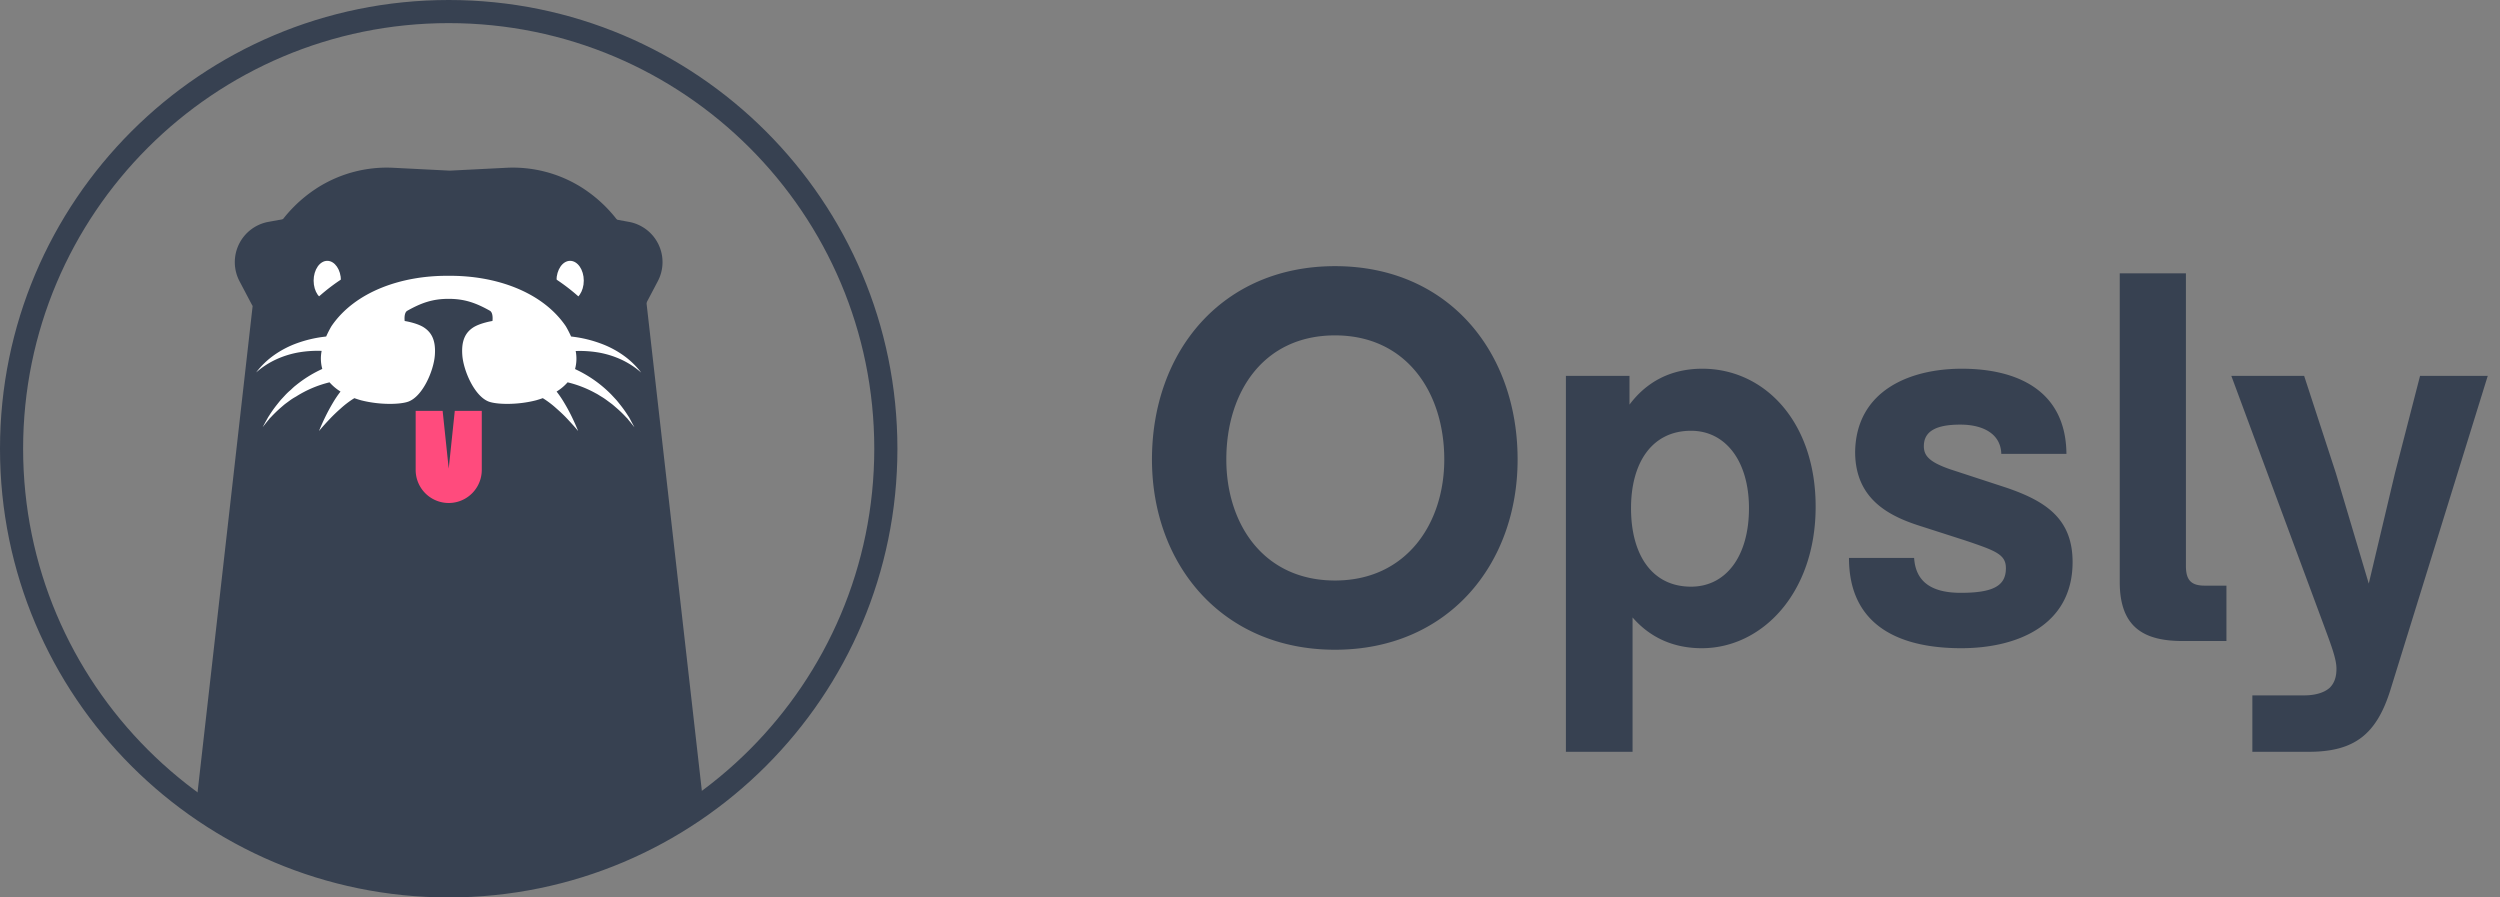 <svg width="117" height="42" fill="none" xmlns="http://www.w3.org/2000/svg"><rect width="100%" height="100%" fill="#808080" stroke="none"/><path fill-rule="evenodd" clip-rule="evenodd" d="M21 1.082C10 1.082 1.082 9.998 1.082 21 1.082 32 10 40.918 21 40.918S40.916 32.001 40.916 21C40.917 10 32 1.082 21 1.082ZM0 21C0 9.4 9.402 0 21 0c11.597 0 20.999 9.402 20.999 21s-9.402 21-21 21C9.403 42 0 32.598 0 21Z" fill="#374151"/><path d="M30.184 13.538a6.469 6.469 0 0 0-2.994-4.785 6.05 6.05 0 0 0-3.492-.901l-2.647.134-2.648-.134a6.058 6.058 0 0 0-3.492.901 6.466 6.466 0 0 0-2.999 4.785l-1.61 14.223-1.126 9.932a20.463 20.463 0 0 0 23.74-.067l-.046-.411-2.686-23.677Z" fill="#374151"/><path d="M15.317 12.207c.352 0 .639.416.639.927 0 .51-.287.927-.64.927-.352 0-.638-.416-.638-.927 0-.512.287-.927.639-.927ZM26.681 12.207c.353 0 .64.416.64.927 0 .51-.287.927-.64.927-.352 0-.638-.416-.638-.927 0-.512.287-.927.638-.927Z" fill="#fff"/><path d="M21 29.85a9.141 9.141 0 1 0 0-18.283 9.141 9.141 0 0 0 0 18.284Z" fill="#374151"/><path d="m29.476 19.593-.038-.068-.043-.064a5.737 5.737 0 0 0-.362-.51c-.066-.081-.129-.166-.2-.245l-.216-.232a5.733 5.733 0 0 0-1.583-1.143l-.122-.06c.075-.274.085-.563.03-.843.341-.013.683.008 1.02.061.373.06.737.17 1.082.325.351.159.676.37.965.624a3.846 3.846 0 0 0-.845-.814 4.501 4.501 0 0 0-1.082-.56 5.802 5.802 0 0 0-1.205-.297l-.151-.02a4.86 4.86 0 0 0-.246-.479c-1.105-1.623-3.299-2.38-5.485-2.36-2.186-.021-4.38.734-5.485 2.36-.09.155-.172.315-.245.48l-.152.019a5.8 5.8 0 0 0-1.2.29 4.5 4.5 0 0 0-1.082.56 3.846 3.846 0 0 0-.845.815c.288-.255.614-.466.965-.624a4.291 4.291 0 0 1 1.082-.325 5.286 5.286 0 0 1 1.02-.062c-.056.28-.046.57.03.844l-.122.059a5.697 5.697 0 0 0-1.115.71c-.086.064-.163.141-.243.217-.082.067-.159.14-.232.216l-.216.233c-.07.079-.133.163-.199.244-.13.163-.25.334-.361.51l-.043.065-.038.068-.076.135-.147.27.192-.24.097-.118.048-.06.054-.053c.14-.15.286-.293.44-.428.078-.066.152-.134.232-.196l.246-.181c.083-.058.17-.111.26-.16a5.21 5.21 0 0 1 1.562-.663c.149.168.322.314.514.432a4.9 4.9 0 0 0-.346.509 9.15 9.15 0 0 0-.359.662 10.16 10.16 0 0 0-.302.676c.158-.191.325-.375.495-.555.17-.18.347-.348.529-.508.176-.16.364-.304.563-.433l.069-.042c.116.042.223.075.313.1.895.23 1.84.195 2.206.064.676-.243 1.19-1.44 1.246-2.163.057-.724-.167-1.076-.494-1.299-.327-.223-.917-.313-.917-.313s-.052-.383.123-.48c.649-.365 1.181-.557 1.931-.557s1.285.192 1.932.556c.174.098.122.48.122.48s-.59.094-.917.314c-.327.221-.55.578-.493 1.298.057.721.57 1.916 1.245 2.164.363.131 1.311.167 2.207-.064.088-.025.194-.058.314-.1l.067.042c.199.129.387.273.563.433.182.16.36.324.53.508.17.184.337.363.494.555-.091-.228-.193-.453-.301-.676a8.41 8.41 0 0 0-.36-.662 4.9 4.9 0 0 0-.347-.509 2.29 2.29 0 0 0 .515-.432 5.23 5.23 0 0 1 1.311.51c.091.044.173.102.26.154.086.05.171.107.252.167l.243.18c.08.062.153.13.231.196.155.134.302.277.44.427l.055.054.047.06.098.118.192.239-.147-.27-.07-.135Z" fill="#fff"/><path d="M21.284 19.227 21 21.932l-.285-2.704h-1.262v2.765a1.547 1.547 0 1 0 3.094 0v-2.765h-1.263Z" fill="#FF4B7D"/><path d="m15.18 9.906-2.619.477a1.918 1.918 0 0 0-1.351 2.78l.607 1.152 3.363-4.409ZM26.817 9.906l2.614.477a1.915 1.915 0 0 1 1.353 2.78l-.607 1.152-3.36-4.409ZM62.48 30.408c5.28 0 8.544-3.984 8.544-8.904 0-5.064-3.264-9.048-8.544-9.048-5.28 0-8.568 3.984-8.568 9.048 0 4.92 3.288 8.904 8.568 8.904Zm0-3.24c-3.36 0-5.088-2.664-5.088-5.664 0-3.144 1.728-5.808 5.088-5.808 3.336 0 5.112 2.664 5.112 5.808 0 3-1.776 5.664-5.112 5.664Zm17.188-9.912c-1.488 0-2.616.624-3.408 1.68v-1.344h-2.976v17.592h3.12v-6.288c.792.912 1.872 1.44 3.24 1.44 2.808 0 5.328-2.568 5.328-6.624 0-3.984-2.4-6.456-5.304-6.456Zm-.528 10.2c-1.824 0-2.808-1.488-2.808-3.672 0-2.136.984-3.624 2.808-3.624 1.632 0 2.712 1.44 2.712 3.624 0 2.256-1.08 3.672-2.712 3.672Zm12.648 2.88c2.593 0 5.209-1.056 5.209-4.032 0-2.04-1.272-2.856-3.097-3.48l-2.64-.864c-.96-.336-1.224-.624-1.224-1.08 0-.672.528-1.008 1.704-1.008 1.105 0 1.897.456 1.92 1.368h3.049c-.025-3-2.353-3.984-4.897-3.984-2.447 0-4.944 1.032-4.992 3.888 0 2.28 1.68 3.048 3.145 3.504l2.016.648c1.416.48 1.895.648 1.895 1.296 0 .816-.576 1.152-2.112 1.152-1.32 0-2.111-.48-2.183-1.632h-3.049c0 3.216 2.425 4.224 5.257 4.224ZM102.157 30h2.04v-2.592h-1.008c-.6 0-.888-.216-.888-.912V12.792h-3.097V27.24c0 2.16 1.177 2.76 2.953 2.76Zm3.253 5.184h2.64c2.136 0 3.168-.816 3.816-2.88l4.56-14.712h-3.168l-1.176 4.56-1.224 5.16-1.536-5.16-1.488-4.56h-3.408l4.344 11.712c.336.912.576 1.536.576 1.992 0 .384-.096.672-.312.888-.264.24-.696.36-1.2.36h-2.424v2.64Z" fill="#374151"/></svg>